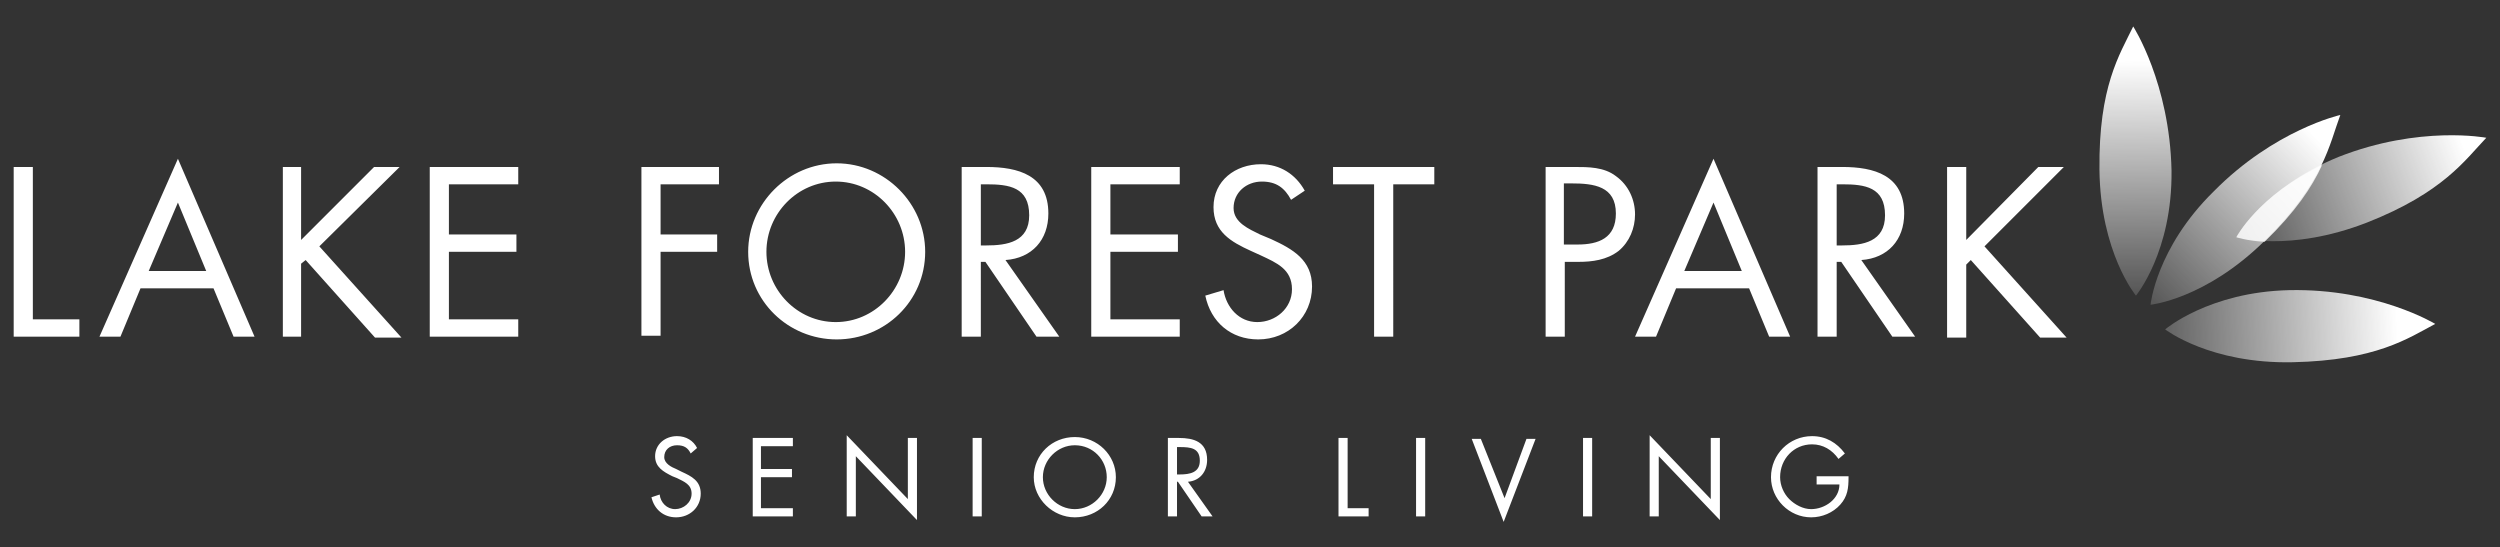 <?xml version="1.0" encoding="utf-8"?>
<!-- Generator: Adobe Illustrator 26.3.1, SVG Export Plug-In . SVG Version: 6.00 Build 0)  -->
<svg version="1.1" id="Layer_1" xmlns="http://www.w3.org/2000/svg" xmlns:xlink="http://www.w3.org/1999/xlink" x="0px" y="0px"
	 viewBox="0 0 274 60" style="enable-background:new 0 0 274 60;" xml:space="preserve">
<rect x="0" y="0" width="274" height="60" fill="#333333" stroke="none"/>
<style type="text/css">
	.st0{fill:#FFFFFF;}
	.st1{opacity:0.8;fill:#FFFFFF;enable-background:new    ;}
	.st2{fill:url(#SVGID_1_);}
	.st3{fill:url(#SVGID_00000012432540586881402790000000325206393808534147_);}
	.st4{fill:url(#SVGID_00000046339747201620117260000000926920146160031164_);}
	.st5{fill:url(#SVGID_00000169558483639562997140000017310399597990234023_);}
</style>
<path class="st0" d="M75.7,49.7c-0.3-0.6-0.7-0.9-1.5-0.9c-0.8,0-1.4,0.5-1.4,1.3c0,0.7,0.8,1.1,1.3,1.3l0.6,0.3
	c1.1,0.5,2.1,1,2.1,2.4c0,1.5-1.2,2.6-2.7,2.6c-1.4,0-2.4-0.9-2.7-2.2l0.9-0.3c0.1,0.9,0.8,1.6,1.7,1.6c0.9,0,1.8-0.7,1.8-1.7
	c0-1-0.8-1.3-1.6-1.7l-0.5-0.2c-1-0.5-1.9-1-1.9-2.2c0-1.3,1.1-2.2,2.4-2.2c1,0,1.8,0.5,2.2,1.3L75.7,49.7z M82.5,48h4.4v0.9h-3.5
	v2.5h3.4v0.9h-3.4v3.4h3.5v0.9h-4.4V48z M92.8,47.7l6.7,7V48h1v9l-6.7-7v6.6h-1V47.7z M107.6,56.6h-1V48h1V56.6z M122.3,52.3
	c0,2.5-2,4.4-4.5,4.4c-2.4,0-4.5-2-4.5-4.4c0-2.5,2-4.4,4.5-4.4C120.3,47.9,122.3,49.9,122.3,52.3z M114.3,52.3
	c0,1.9,1.6,3.5,3.5,3.5c1.9,0,3.5-1.6,3.5-3.5c0-1.9-1.5-3.5-3.5-3.5C115.9,48.8,114.3,50.4,114.3,52.3z M129,56.6h-1V48h1.2
	c1.6,0,3.1,0.4,3.1,2.4c0,1.3-0.8,2.3-2.1,2.4l2.7,3.8h-1.2l-2.6-3.8H129V56.6z M129,52h0.3c1.1,0,2.2-0.2,2.2-1.5
	c0-1.4-1-1.5-2.2-1.5H129V52z M147.6,55.7h2.4v0.9h-3.3V48h1V55.7z M156.2,56.6h-1V48h1V56.6z M164.9,54.6l2.4-6.5h1l-3.5,9.1
	l-3.5-9.1h1L164.9,54.6z M174.5,56.6h-1V48h1V56.6z M180.8,47.7l6.7,7V48h1v9l-6.7-7v6.6h-1V47.7z M202.6,52.3c0,1.2-0.1,2.1-0.9,3
	c-0.8,0.9-2,1.4-3.2,1.4c-2.4,0-4.4-2-4.4-4.4c0-2.5,2-4.5,4.5-4.5c1.5,0,2.7,0.7,3.6,1.9l-0.7,0.6c-0.7-1-1.7-1.6-2.9-1.6
	c-2,0-3.5,1.6-3.5,3.6c0,0.9,0.4,1.8,1,2.4c0.6,0.6,1.5,1.1,2.4,1.1c1.5,0,3.1-1.1,3.1-2.7h-2.5v-0.9H202.6z M3.6,35h5.1v1.9H1.5
	V18.3h2.1V35z M15.4,31.6l-2.2,5.3h-2.3l8.6-19.5l8.4,19.5h-2.3l-2.2-5.3H15.4z M19.5,22.2l-3.2,7.5h6.3L19.5,22.2z M41,18.3h2.8
	L35,27l9,10h-2.9l-7.6-8.5L33,28.9v8H31V18.3H33v8L41,18.3z M47.1,18.3h9.7v1.9h-7.6v5.5h7.4v1.9h-7.4V35h7.6v1.9h-9.7V18.3z
	 M72.4,20.2v5.5h6.2v1.9h-6.2v9.2h-2.1V18.3h8.5v1.9H72.4z M101.4,27.6c0,5.4-4.4,9.6-9.7,9.6S82,33,82,27.6c0-5.3,4.4-9.7,9.7-9.7
	S101.4,22.3,101.4,27.6z M84,27.6c0,4.2,3.4,7.7,7.6,7.7s7.6-3.5,7.6-7.7c0-4.2-3.4-7.7-7.6-7.7S84,23.4,84,27.6z M107.5,36.9h-2.1
	V18.3h2.7c3.5,0,6.8,0.9,6.8,5.1c0,2.9-1.8,4.9-4.7,5.1l5.9,8.4h-2.5l-5.6-8.2h-0.5V36.9z M107.5,26.9h0.6c2.3,0,4.7-0.4,4.7-3.3
	c0-3.1-2.2-3.4-4.7-3.4h-0.6V26.9z M119.6,18.3h9.7v1.9h-7.6v5.5h7.4v1.9h-7.4V35h7.6v1.9h-9.7V18.3z M141.5,21.9
	c-0.7-1.3-1.6-2-3.2-2c-1.7,0-3.1,1.2-3.1,2.9c0,1.6,1.7,2.3,2.9,2.9l1.2,0.5c2.4,1.1,4.5,2.3,4.5,5.2c0,3.3-2.6,5.8-5.9,5.8
	c-3,0-5.2-1.9-5.8-4.8l2-0.6c0.3,1.9,1.7,3.5,3.7,3.5c2,0,3.8-1.5,3.8-3.6c0-2.2-1.7-2.9-3.4-3.7l-1.1-0.5c-2.2-1-4.1-2.1-4.1-4.8
	c0-2.9,2.4-4.7,5.2-4.7c2.1,0,3.8,1.1,4.8,2.9L141.5,21.9z M152.7,36.9h-2.1V20.2h-4.5v-1.9h11.1v1.9h-4.5V36.9z M171.5,36.9h-2.1
	V18.3h3.1c1.6,0,3.3,0,4.6,1c1.4,1,2.1,2.6,2.1,4.2c0,1.5-0.6,3-1.8,4c-1.3,1-2.9,1.2-4.4,1.2h-1.5V36.9z M171.5,26.8h1.4
	c2.3,0,4.2-0.7,4.2-3.4c0-3-2.4-3.3-4.9-3.3h-0.8V26.8z M183.7,31.6l-2.2,5.3h-2.3l8.6-19.5l8.4,19.5h-2.3l-2.2-5.3H183.7z
	 M187.8,22.2l-3.2,7.5h6.3L187.8,22.2z M201.3,36.9h-2.1V18.3h2.7c3.5,0,6.8,0.9,6.8,5.1c0,2.9-1.8,4.9-4.7,5.1l5.9,8.4h-2.5
	l-5.6-8.2h-0.5V36.9z M201.3,26.9h0.6c2.3,0,4.7-0.4,4.7-3.3c0-3.1-2.2-3.4-4.7-3.4h-0.6V26.9z M223.4,18.3h2.8l-8.7,8.7l9,10h-2.9
	l-7.6-8.5l-0.5,0.5v8h-2.1V18.3h2.1v8L223.4,18.3z"/>
<g>
	<path class="st1" d="M245.1,26c0,0,1.2,0.4,3.1,0.5l0,0c3.4-3.3,5.2-6,6.3-8.4C247.5,21.4,245.1,26,245.1,26z"/>
	
		<linearGradient id="SVGID_1_" gradientUnits="userSpaceOnUse" x1="510.38" y1="751.271" x2="520.385" y2="780.489" gradientTransform="matrix(0.95 0.312 -0.312 0.95 -16.349 -866.282)">
		<stop  offset="0" style="stop-color:#FFFFFF"/>
		<stop  offset="1" style="stop-color:#FFFFFF;stop-opacity:0"/>
	</linearGradient>
	<path class="st2" d="M233.8,2.9c-1.5,3.1-3.8,6.6-3.7,15.7s4,13.8,4,13.8s4-4.8,3.9-13.7C237.8,9.1,233.8,2.9,233.8,2.9z"/>
	
		<linearGradient id="SVGID_00000081643768974620965830000017045618026165379480_" gradientUnits="userSpaceOnUse" x1="537.832" y1="758.694" x2="506.772" y2="770.441" gradientTransform="matrix(0.952 0.305 -0.305 0.952 -17.924 -851.543)">
		<stop  offset="0" style="stop-color:#FFFFFF"/>
		<stop  offset="1" style="stop-color:#FFFFFF;stop-opacity:0"/>
	</linearGradient>
	<path style="fill:url(#SVGID_00000081643768974620965830000017045618026165379480_);" d="M266.9,35.5c-3,1.6-6.5,4-15.6,4.2
		s-14-3.6-14-3.6s4.8-4.1,13.6-4.3C260.5,31.6,266.9,35.5,266.9,35.5z"/>
	
		<linearGradient id="SVGID_00000096746472435034189730000015633313250835607691_" gradientUnits="userSpaceOnUse" x1="1163.243" y1="1250.354" x2="1149.239" y2="1278.162" gradientTransform="matrix(0.736 0.677 -0.677 0.736 260.471 -1691.427)">
		<stop  offset="0" style="stop-color:#FFFFFF"/>
		<stop  offset="1" style="stop-color:#FFFFFF;stop-opacity:0"/>
	</linearGradient>
	<path style="fill:url(#SVGID_00000096746472435034189730000015633313250835607691_);" d="M272.5,15.1c-2.3,2.4-4.7,6-13.1,9.3
		c-8.5,3.3-14.3,1.6-14.3,1.6s2.9-5.4,11.2-8.8C265.2,13.7,272.5,15.1,272.5,15.1z"/>
	
		<linearGradient id="SVGID_00000014594513947795708830000000215607507896624523_" gradientUnits="userSpaceOnUse" x1="555.285" y1="780.974" x2="541.282" y2="808.782" gradientTransform="matrix(0.944 0.331 -0.331 0.944 -11.524 -905.637)">
		<stop  offset="0" style="stop-color:#FFFFFF"/>
		<stop  offset="1" style="stop-color:#FFFFFF;stop-opacity:0"/>
	</linearGradient>
	<path style="fill:url(#SVGID_00000014594513947795708830000000215607507896624523_);" d="M256.5,12.6c-1.2,3.2-1.8,7.4-8.3,13.8
		s-12.5,7-12.5,7s0.6-6.2,6.9-12.4C249.3,14.2,256.5,12.6,256.5,12.6z"/>
</g>
</svg>
